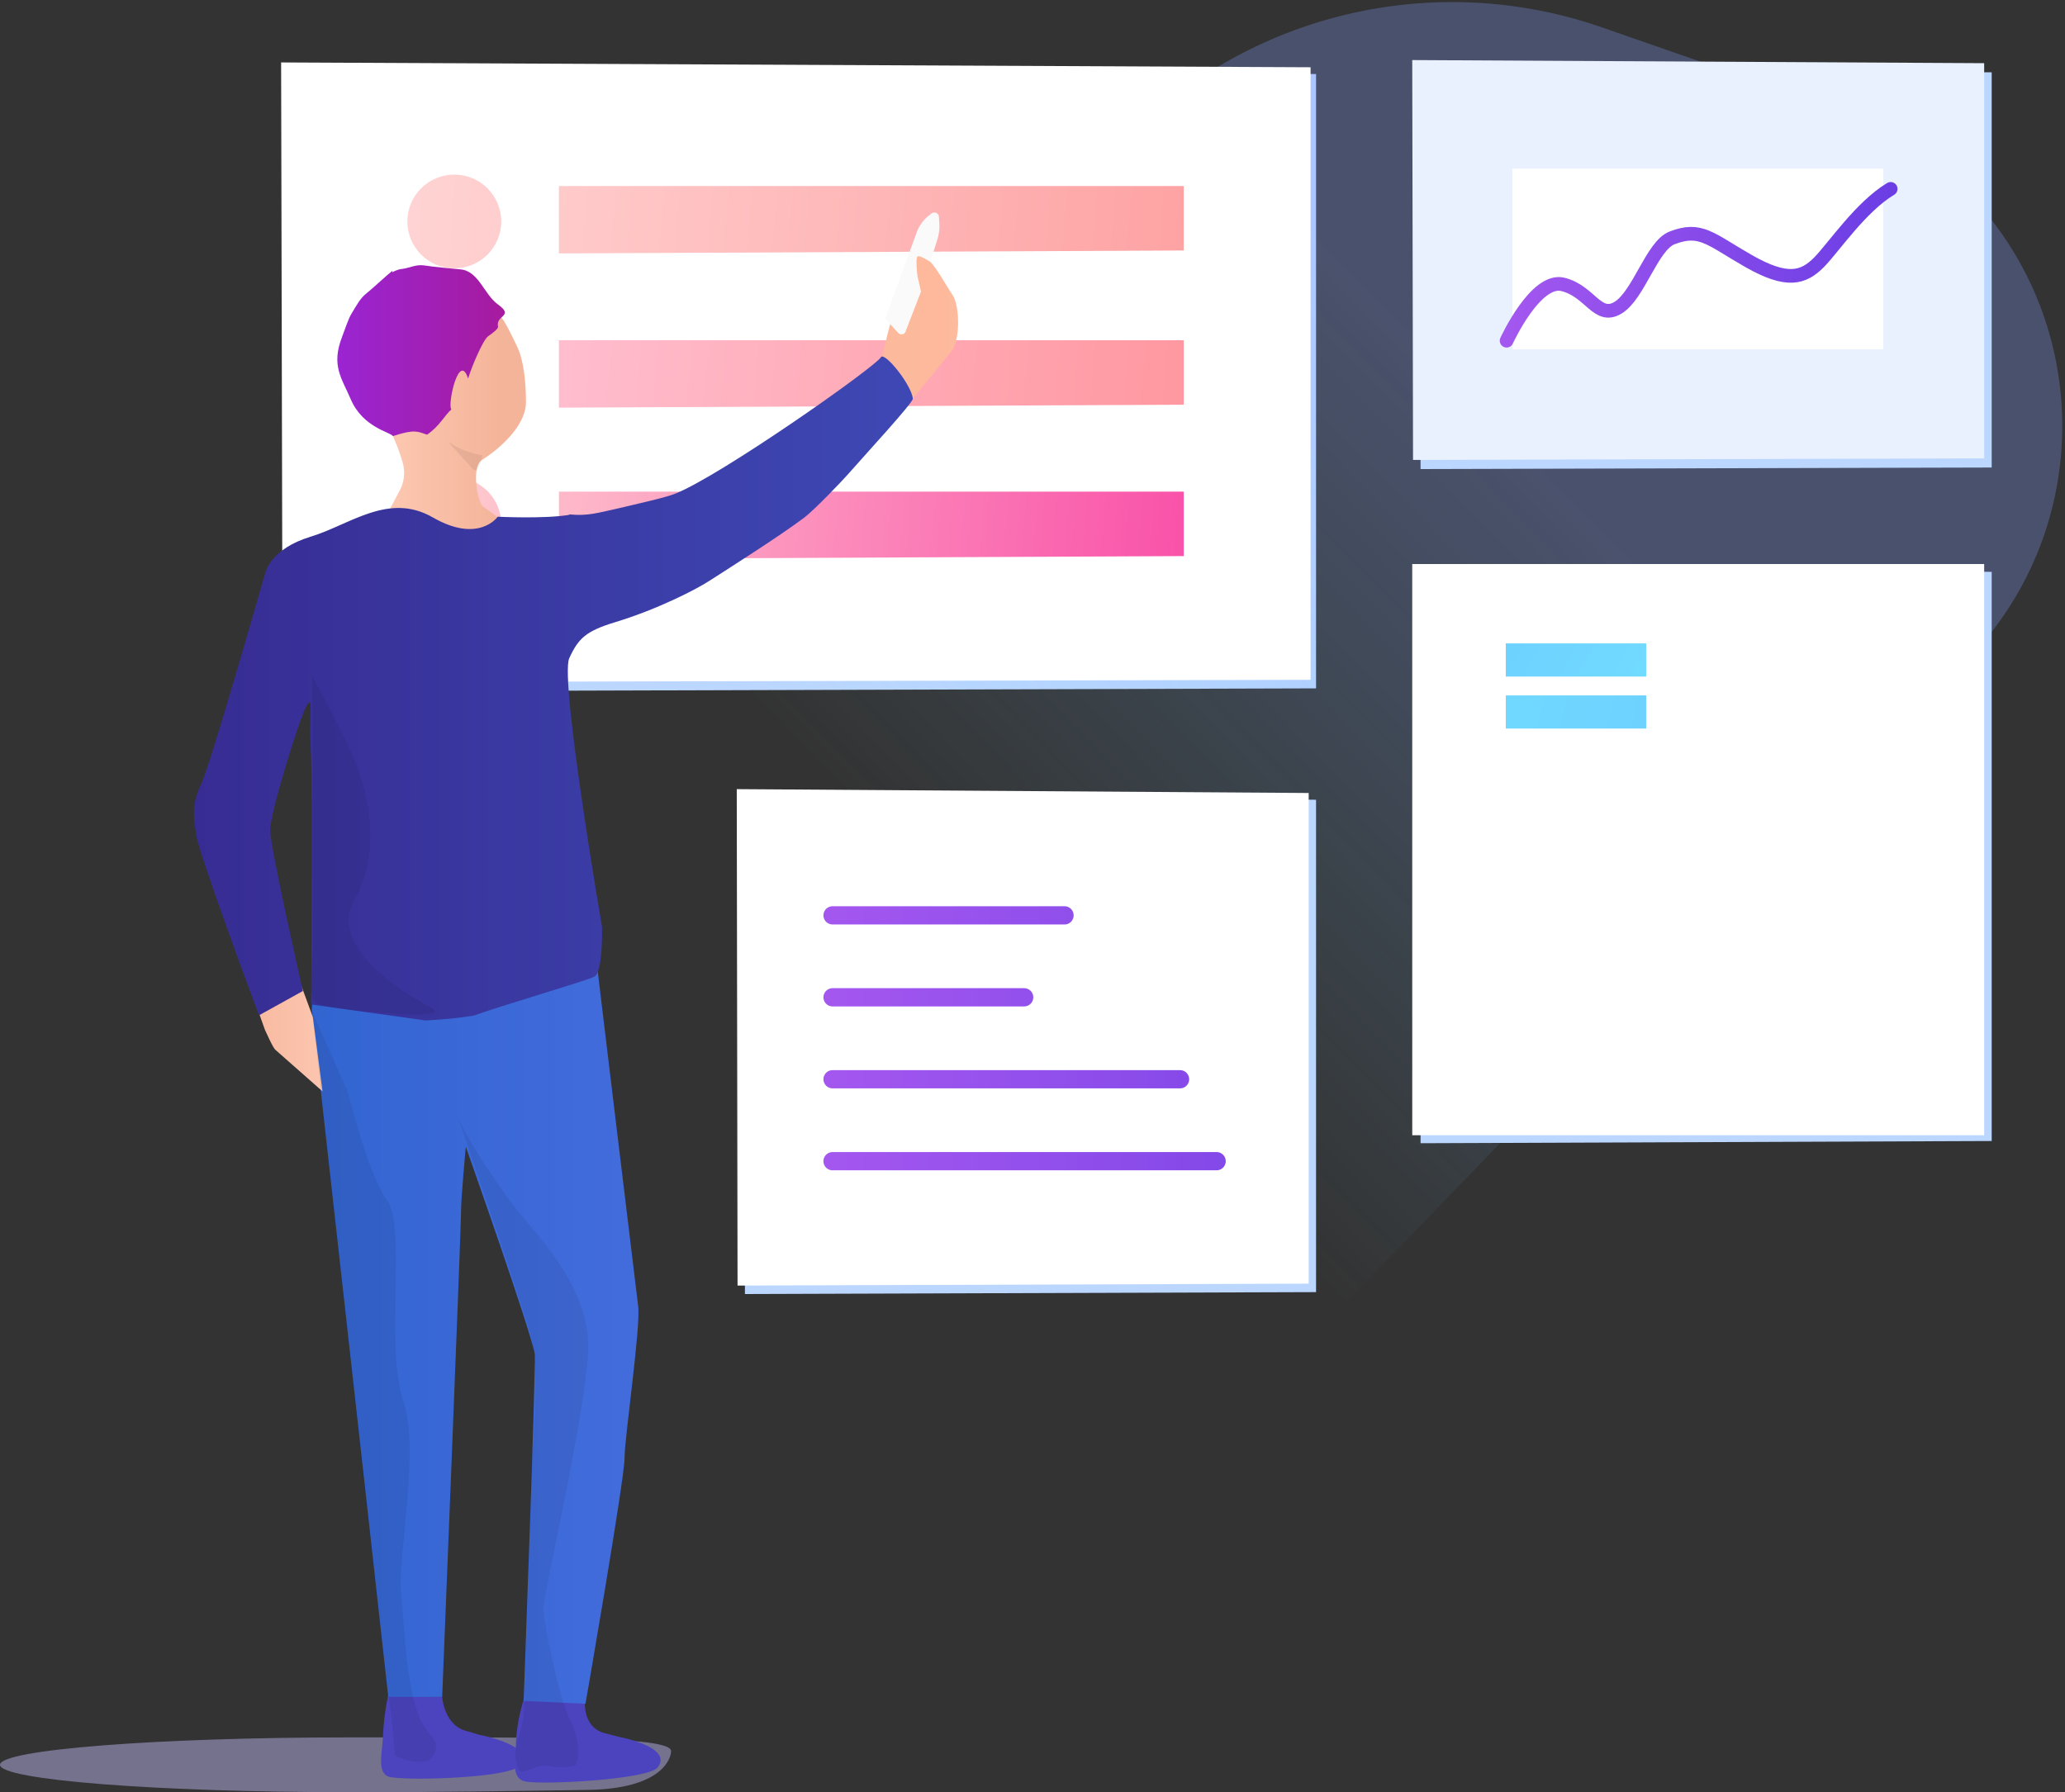 <svg height="283" viewBox="0 0 326 283" width="326" xmlns="http://www.w3.org/2000/svg" xmlns:xlink="http://www.w3.org/1999/xlink"><rect x="0" y="0" width="326" height="283" fill="#333333" stroke="none"/><linearGradient id="a" x1="37.837%" x2="73.345%" y1="64.371%" y2="37.032%"><stop offset="0" stop-color="#6acbfe" stop-opacity="0"/><stop offset="1" stop-color="#869fff" stop-opacity=".286"/></linearGradient><linearGradient id="b" x1="0%" y1="49.271%" y2="50.729%"><stop offset="0" stop-color="#ffd3d3"/><stop offset="1" stop-color="#fea3a4"/></linearGradient><linearGradient id="c" x1="0%" y1="49.271%" y2="50.729%"><stop offset="0" stop-color="#ffc6d9"/><stop offset="1" stop-color="#ff98a0"/></linearGradient><linearGradient id="d" x1="0%" y1="49.271%" y2="50.729%"><stop offset="0" stop-color="#ffd1d1"/><stop offset="1" stop-color="#f952a9"/></linearGradient><linearGradient id="e" x1="0%" y1="50%" y2="50%"><stop offset="0" stop-color="#a357ef"/><stop offset="1" stop-color="#6b3ee4"/></linearGradient><linearGradient id="f" x1="0%" y1="50%" y2="50%"><stop offset="0" stop-color="#a357ef"/><stop offset="1" stop-color="#472ddc"/></linearGradient><linearGradient id="g" x1="0%" y1="47.21%" y2="60.144%"><stop offset="0" stop-color="#6ed2ff"/><stop offset="1" stop-color="#71daff"/></linearGradient><linearGradient id="h" x1="100%" x2="0%" y1="52.79%" y2="47.21%"><stop offset="0" stop-color="#6ed2ff"/><stop offset="1" stop-color="#70d8ff"/></linearGradient><linearGradient id="i" x1="0%" y1="50%" y2="50%"><stop offset="0" stop-color="#436cdc"/><stop offset="1" stop-color="#3265d1"/></linearGradient><linearGradient id="j" x1="0%" y1="50%" y2="50%"><stop offset="0" stop-color="#ffba9d"/><stop offset=".63" stop-color="#f4b499"/><stop offset=".81" stop-color="#ffccb7"/><stop offset="1" stop-color="#f5b499"/></linearGradient><linearGradient id="k" x1="0%" y1="50%" y2="50%"><stop offset="0" stop-color="#3e48b4"/><stop offset="1" stop-color="#372c93"/></linearGradient><linearGradient id="l" x1="0%" x2="98.411%" y1="50%" y2="50%"><stop offset="0" stop-color="#a71a9b"/><stop offset="1" stop-color="#9a25d3"/></linearGradient><g fill="none" fill-rule="evenodd"><path d="m55.226 274.346c30.5 0 50.717-.227 50.717 2.163 0 1.196-1.462 5.954-13.149 6.13-11.686.177-22.328.361-37.568.361-30.5 0-55.226-1.937-55.226-4.327s24.725-4.327 55.226-4.327z" fill="#c7c1ff" opacity=".449"/><path d="m83.975 109.076 123.79-.378v-97.008l-123.963-.76z" fill="#bcd7ff" fill-rule="nonzero"/><path d="m246.295 27.24-37.09-12.908a72 72 0 0 0 -72.962 15.523l-135.273 127.077 147.486 79.777 118.517-122.634c20.329-21.036 19.756-54.568-1.28-74.898a52.968 52.968 0 0 0 -19.398-11.937z" fill="url(#a)" transform="translate(43.714 -10)"/><g fill-rule="nonzero"><g><path d="m44.38 9.86.224 97.866 162.296-.378v-96.728z" fill="#fff"/><path d="m23.927 1.804h98.641v10.179l-98.641.464zm-16.519 12.998c-4.091 0-7.408-3.314-7.408-7.402 0-4.087 3.317-7.4 7.408-7.4 4.092 0 7.409 3.313 7.409 7.4 0 4.088-3.317 7.402-7.409 7.402z" fill="url(#b)" transform="translate(64.31 27.57)"/><path d="m23.927 2.255h98.641v10.179l-98.641.464zm-16.519 12.547c-4.091 0-7.408-3.314-7.408-7.402 0-4.087 3.317-7.4 7.408-7.4 4.092 0 7.409 3.313 7.409 7.4 0 4.088-3.317 7.402-7.409 7.402z" fill="url(#c)" transform="translate(64.31 51.473)"/><path d="m23.927 2.255h98.641v10.179l-98.641.464zm-16.519 12.547c-4.091 0-7.408-3.314-7.408-7.402 0-4.087 3.317-7.4 7.408-7.4 4.092 0 7.409 3.313 7.409 7.4 0 4.088-3.317 7.402-7.409 7.402z" fill="url(#d)" transform="translate(64.31 75.376)"/></g><path d="m224.139 10.929.125 63.138 90.164-.243v-62.405zm0 78.662.125 90.931 90.164-.35v-89.875zm-106.539 114.746 90.164-.303v-77.748l-90.29-.611z" fill="#bcd7ff"/><path d="m222.95 9.485.125 63.139 90.165-.244v-62.404z" fill="#e9f1ff"/><path d="m238.76 26.623h58.562v28.54h-58.562z" fill="#fff"/></g><path d="m120.841 44.314s4.56-9.976 8.898-8.889c4.339 1.087 5.418 5.638 8.682 3.685 3.263-1.953 5.372-9.8 8.536-11.027 4.515-1.754 6.005.18 12.086 3.653 6.08 3.473 8.663 2.706 11.168.145 2.29-2.346 6.546-8.71 11.26-11.541" stroke="url(#e)" stroke-linecap="round" stroke-linejoin="round" stroke-width="2.16" transform="translate(117.007 9.485)"/><path d="m116.311 124.61.125 78.388 90.165-.302v-77.477z" fill="#fff" fill-rule="nonzero"/><path d="m15.125 19.93h36.62zm0 12.94h30.247zm0 12.939h54.857zm0 12.939h60.629-60.63z" stroke="url(#f)" stroke-linecap="round" stroke-linejoin="round" stroke-width="2.88" transform="translate(116.311 124.61)"/><g transform="translate(222.95 89.063)"><path d="m0 0h90.29v90.198h-90.29z" fill="#fff" fill-rule="nonzero"/><ellipse cx="52.67" cy="55.323" rx="22.541" ry="22.518"/><g fill-rule="nonzero"><path d="m14.767 12.533h22.166v5.236h-22.166z" fill="url(#g)"/><path d="m14.767 20.746h22.166v5.236h-22.166z" fill="url(#h)"/></g></g><g fill-rule="nonzero"><path d="m60.451 274.271c.09-2.167.36-4.379.81-6.5l8.546.18s.27 4.695 4.138 5.462l1.62.497c2.024.406 4.453 1.129 5.847 2.077.045-.361.045-.677.045-.993.135-2.348.585-4.65 1.304-6.908l9.581.362s-.495 4.514 3.374 5.281l1.664.452c3.643.722 8.456 2.393 6.432 4.92-1.574 1.897-17.902 2.755-20.826 2.213-1.124-.18-1.53-.993-1.664-2.032-3.464 1.535-17.137 1.896-19.791 1.31-2.114-.497-1.17-3.838-1.08-6.32z" fill="#4b44be"/><path d="m50.513 174.44c-.405 3.341 2.159 20.722 2.159 24.018 0 3.295 6.162 38.734 6.162 38.734l9.76-.451s-1.934-52.143-1.754-54.67c.18-2.529 10.886-32.821 10.886-32.821s.764 7.99.764 10.564c0 2.573 2.969 76.295 2.969 76.295h8.501l12.1-108.62-.225-2.076-44.665-6.23c.045-.045-6.253 51.962-6.657 55.258" fill="url(#i)" transform="matrix(-1 0 0 1 151.266 31.842)"/><path d="m110.696 104.737-8.816 24.017-1.53 11.737 7.422-6.546c.405-.36 1.215-2.212 1.665-3.16l4.453-12.505 3.283-19.954s-4.993-9.029-10.84-19.638zm-4.363-26.05-.36-2.12-.9-.182 1.26 2.303zm-29.913-60.538c-1.394-.135-2.789-.135-4.183.09-.405.09-1.71 2.754-2.609 4.65-1.17 2.438-1.394 6.32-1.394 8.804 0 3.115 3.103 6.636 6.972 9.12 1.709 1.083.63 6.816-.225 7.358s-17.273 12.73-17.273 12.73l-11.83-6.5-32.205-27.72-1.62-2.03s-3.596-15.397-4.945-16.029c-2.341-1.083-4.049 2.845-6.208 6.095-1.215 1.851-1.215 7.314.225 8.984l6.252 7.63 34.453 28.396 9.581 3.07 10.885 5.959 42.732 7.675c-7.602-13.815-16.148-29.3-16.913-30.925-.675-1.309-.81-2.799-.45-4.198a28.942 28.942 0 0 1 2.25-5.643c.674-.948 1.034-2.754 1.214-3.793.18-1.038.18-.722-.72.181-.27.226-1.035.27-1.394-1.31-.36-1.58-5.083-3.837-7.377-5.823 0 0-2.43-.632-4.903-1.49l-.315-5.282z" fill="url(#j)" transform="matrix(-1 0 0 1 151.266 31.842)"/><path d="m61.308 49.389c-2.744.27-4.363-.226-7.602-.948-2.609-.632-7.421-1.67-9.086-2.348-7.152-2.844-31.44-19.909-32.43-21.534-.54-.903-4.768 4.244-5.038 6.546-.045.632 7.287 8.578 10.345 12.054.54.632 5.128 5.462 6.792 6.726 3.689 2.8 12.64 8.488 15.114 10.068 1.889 1.219 7.916 4.379 14.753 6.455 4.588 1.4 5.802 2.529 7.242 5.689 1.53 3.386-5.173 42.436-5.173 42.436s-.18 7.133 1.215 7.855c1.214.632 15.563 4.83 19.026 6.14 2.519.406 5.038.632 7.602.768l18.082-2.529s-.27-34.355.045-40.088c.315-5.644-.405-8.759.585-7.224 1.124 1.716 5.847 17.155 5.847 19.774 0 2.618-5.173 25.417-5.173 25.417l6.927 3.837s9.356-25.056 9.896-28.396c.54-3.341.674-5.057-.855-8.352-1.53-3.296-10.075-33.272-10.075-33.272s-.855-3.657-7.107-5.553-12.325-7.088-19.342-3.025c-7.241 4.154-10.21-.135-10.21-.135s-7.152.361-11.155-.271" fill="url(#k)" transform="matrix(-1 0 0 1 151.266 31.842)"/><path d="m89.33 10.925c.81.632 3.239 2.89 4.094 3.567.99.767 1.529 1.85 2.384 3.25.45.722 1.124 2.754 1.439 3.566 1.8 4.605.045 6.592-1.35 9.887-1.934 4.515-6.297 5.192-6.657 5.824-3.463-1.129-3.868-.722-5.397-.226-1.934-1.309-2.789-3.07-3.823-3.973.63-.902-1.26-9.254-2.654-4.875-.585-1.987-2.384-6.14-3.149-6.682-.765-.541-1.664-1.219-1.574-1.535.405-1.85-2.654-1.58.045-3.52 2.159-1.581 3.013-5.238 5.847-5.509 1.754-.18 4.003-.36 5.803-.632 1.26-.18 2.294.407 3.373.542.585.045 1.125.271 1.62.542" fill="url(#l)" transform="matrix(-1 0 0 1 151.266 31.842)"/><path d="m72.011 175.674c1.215 3.522 5.892 10.429 8.906 14.492s12.505 12.821 11.92 23.43c-.585 10.61-7.017 37.877-7.017 40.36s2.384 14.04 4.183 17.607c1.8 3.566 1.484 7.268.585 7.268-.405 0-1.89.542-3.958 0-1.575-.406-3.644 1.264-4.498.858-.63-.271-.765-2.303-.765-2.303-.045-.858.045-1.715.315-2.528.45-1.31.764-2.663.99-4.018.36-9.977 1.214-33.091 1.034-34.716-.315-3.025 2.069-18.284-.09-25.778-2.16-7.494-11.56-34.672-11.605-34.672m-22.67-61.126.09 35.394s-.9 7.494.36 8.306c1.26.813 6.252 1.445 7.781 1.445 1.035 0 14.979 1.625 10.031-.858-2.204-1.128-16.148-8.938-11.695-16.658s2.384-17.562-.854-24.243c-3.239-6.682-5.758-11.151-5.758-11.151z" fill="#000" opacity=".07"/><path d="m139.999 50.606 1.774 1.926c.235.308.648.34.942.147a.512.512 0 0 0 .235-.305l2.445-6.331-.543-2.386c-.05-.298-.344-2.9 0-3.154.202-.15.875.131 2.018.844.022-.074.39-1.239 1.102-3.495a7.2 7.2 0 0 0 .32-2.617l-.063-1.008a.72.72 0 0 0 -1.154-.528l-.337.255a6.024 6.024 0 0 0 -2.013 2.727l-4.856 13.271c-.08.259-.046.458.13.654z" fill="#fafafa"/><path d="m76.15 71.931s-3.284-.632-4.904-1.896c-1.619-1.264 2.024 2.393 3.194 3.837 1.17 1.445 1.71-1.941 1.71-1.941zm-21.231 100.493s3.238 13.182 6.162 17.065c3.104 4.153-.315 23.25 2.564 31.646 2.744 7.946-.99 25.191-.315 30.7.54 4.514.63 14.22 3.014 19.637.81 1.851 2.518 3.206 2.518 4.063 0 4.83-6.522 1.716-6.522 1.716l-.36-4.289-4.453-37.922-8.23-75.257 5.622 12.64z" fill="#000" opacity=".07"/></g></g></svg>